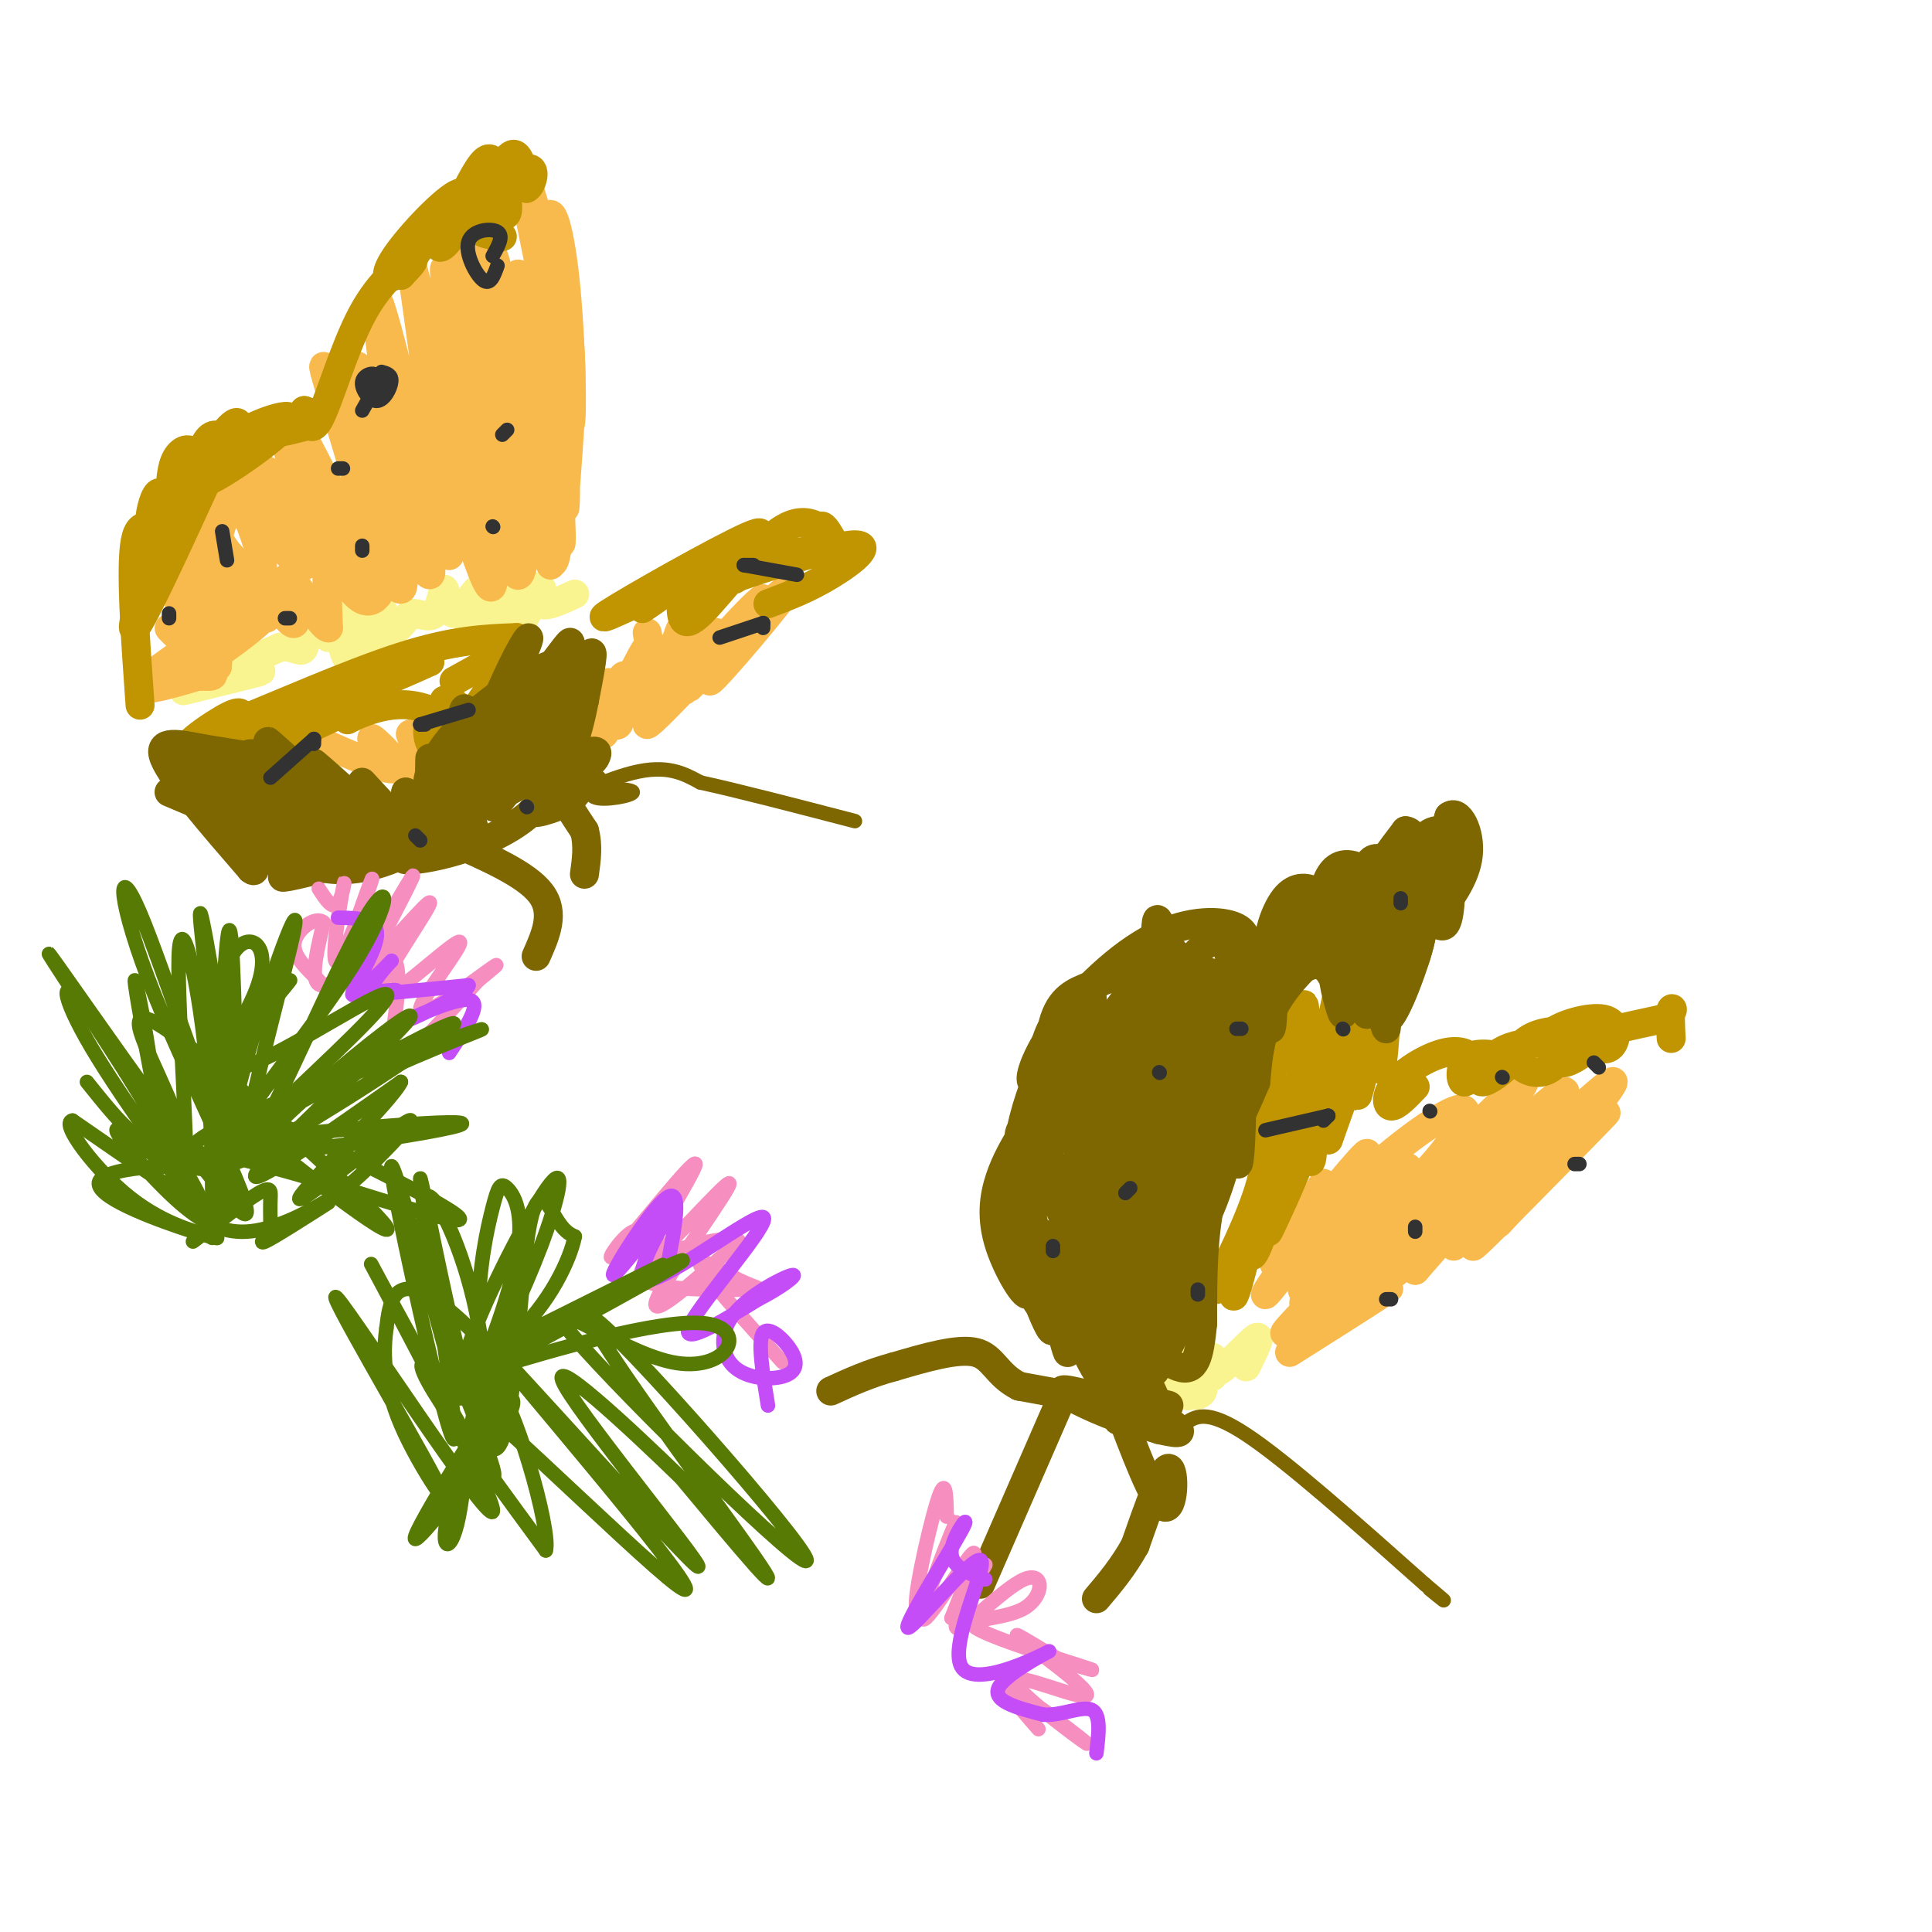 <svg viewBox='0 0 400 400' version='1.1' xmlns='http://www.w3.org/2000/svg' xmlns:xlink='http://www.w3.org/1999/xlink'><g fill='none' stroke='#F9F490' stroke-width='6' stroke-linecap='round' stroke-linejoin='round'><path d='M38,143c7.911,-1.933 15.822,-3.867 16,-4c0.178,-0.133 -7.378,1.533 -8,1c-0.622,-0.533 5.689,-3.267 12,-6'/><path d='M58,134c2.992,-0.402 4.472,1.593 5,0c0.528,-1.593 0.104,-6.775 1,-7c0.896,-0.225 3.113,4.507 4,5c0.887,0.493 0.443,-3.254 0,-7'/><path d='M68,125c1.258,0.459 4.403,5.108 5,4c0.597,-1.108 -1.354,-7.971 0,-7c1.354,0.971 6.012,9.776 7,11c0.988,1.224 -1.696,-5.132 -2,-7c-0.304,-1.868 1.770,0.752 2,2c0.230,1.248 -1.385,1.124 -3,1'/><path d='M77,129c-1.888,-0.206 -5.108,-1.221 -6,1c-0.892,2.221 0.544,7.678 2,7c1.456,-0.678 2.930,-7.490 4,-9c1.070,-1.510 1.734,2.283 3,3c1.266,0.717 3.133,-1.641 5,-4'/><path d='M85,127c1.794,-0.205 3.779,1.282 5,0c1.221,-1.282 1.678,-5.333 2,-5c0.322,0.333 0.510,5.051 2,5c1.490,-0.051 4.283,-4.872 5,-5c0.717,-0.128 -0.641,4.436 -2,9'/><path d='M97,131c1.551,-0.993 6.428,-7.976 7,-8c0.572,-0.024 -3.162,6.911 -3,7c0.162,0.089 4.219,-6.667 5,-7c0.781,-0.333 -1.713,5.756 -1,6c0.713,0.244 4.632,-5.359 6,-7c1.368,-1.641 0.184,0.679 -1,3'/><path d='M110,125c-0.872,1.848 -2.553,4.970 -2,4c0.553,-0.970 3.341,-6.030 4,-7c0.659,-0.970 -0.812,2.152 0,3c0.812,0.848 3.906,-0.576 7,-2'/><path d='M246,289c-1.480,-1.322 -2.960,-2.644 -3,-4c-0.040,-1.356 1.361,-2.747 3,-2c1.639,0.747 3.518,3.632 3,5c-0.518,1.368 -3.432,1.220 -4,-1c-0.568,-2.220 1.208,-6.513 2,-6c0.792,0.513 0.598,5.830 1,6c0.402,0.170 1.401,-4.809 2,-6c0.599,-1.191 0.800,1.404 1,4'/><path d='M251,285c0.228,-0.600 0.298,-4.099 0,-4c-0.298,0.099 -0.965,3.796 1,3c1.965,-0.796 6.561,-6.085 8,-7c1.439,-0.915 -0.281,2.542 -2,6'/></g>
<g fill='none' stroke='#F8BA4D' stroke-width='6' stroke-linecap='round' stroke-linejoin='round'><path d='M114,117c-1.512,-6.774 -3.024,-13.548 -4,-11c-0.976,2.548 -1.417,14.417 -3,13c-1.583,-1.417 -4.308,-16.120 -5,-16c-0.692,0.120 0.650,15.063 0,18c-0.650,2.937 -3.290,-6.132 -5,-10c-1.710,-3.868 -2.488,-2.534 -3,-1c-0.512,1.534 -0.756,3.267 -1,5'/><path d='M93,115c-1.455,-1.363 -4.593,-7.272 -5,-6c-0.407,1.272 1.919,9.725 1,10c-0.919,0.275 -5.081,-7.627 -6,-7c-0.919,0.627 1.407,9.784 0,10c-1.407,0.216 -6.545,-8.510 -8,-10c-1.455,-1.490 0.772,4.255 3,10'/><path d='M78,122c-0.289,-0.711 -2.511,-7.489 -7,-8c-4.489,-0.511 -11.244,5.244 -18,11'/><path d='M53,125c-1.710,1.540 3.015,-0.109 3,1c-0.015,1.109 -4.769,4.977 -9,8c-4.231,3.023 -7.938,5.202 -6,3c1.938,-2.202 9.522,-8.785 7,-8c-2.522,0.785 -15.149,8.939 -18,12c-2.851,3.061 4.075,1.031 11,-1'/><path d='M41,140c2.786,-0.004 4.250,0.487 2,-2c-2.250,-2.487 -8.213,-7.951 -8,-8c0.213,-0.049 6.604,5.317 7,5c0.396,-0.317 -5.201,-6.316 -5,-8c0.201,-1.684 6.200,0.947 8,1c1.800,0.053 -0.600,-2.474 -3,-5'/><path d='M42,123c-2.056,-2.020 -5.697,-4.569 -4,-4c1.697,0.569 8.731,4.255 9,2c0.269,-2.255 -6.227,-10.450 -5,-10c1.227,0.450 10.176,9.544 12,8c1.824,-1.544 -3.479,-13.727 -5,-18c-1.521,-4.273 0.739,-0.637 3,3'/><path d='M52,104c3.223,4.339 9.781,13.688 9,11c-0.781,-2.688 -8.900,-17.411 -7,-18c1.900,-0.589 13.819,12.957 15,12c1.181,-0.957 -8.377,-16.416 -10,-19c-1.623,-2.584 4.688,7.708 11,18'/><path d='M70,108c-1.531,-4.385 -10.858,-24.346 -9,-21c1.858,3.346 14.900,30.000 16,27c1.100,-3.000 -9.742,-35.654 -10,-38c-0.258,-2.346 10.069,25.615 14,35c3.931,9.385 1.465,0.192 -1,-9'/><path d='M80,102c-2.279,-10.603 -7.475,-32.609 -6,-26c1.475,6.609 9.622,41.833 10,37c0.378,-4.833 -7.014,-49.724 -6,-51c1.014,-1.276 10.432,41.064 13,47c2.568,5.936 -1.716,-24.532 -6,-55'/><path d='M85,54c2.529,7.629 11.853,54.203 13,54c1.147,-0.203 -5.883,-47.181 -6,-52c-0.117,-4.819 6.680,32.523 10,49c3.320,16.477 3.163,12.090 1,-4c-2.163,-16.090 -6.332,-43.883 -7,-51c-0.668,-7.117 2.166,6.441 5,20'/><path d='M101,70c2.917,17.788 7.709,52.257 7,44c-0.709,-8.257 -6.919,-59.240 -6,-61c0.919,-1.760 8.968,45.704 11,54c2.032,8.296 -1.953,-22.574 -4,-38c-2.047,-15.426 -2.156,-15.407 -1,-5c1.156,10.407 3.578,31.204 6,52'/><path d='M114,116c1.556,3.600 2.444,-13.400 2,-25c-0.444,-11.600 -2.222,-17.800 -4,-24'/><path d='M112,67c0.356,8.178 3.244,40.622 4,45c0.756,4.378 -0.622,-19.311 -2,-43'/><path d='M114,69c-1.988,-14.893 -5.958,-30.625 -6,-33c-0.042,-2.375 3.845,8.607 6,21c2.155,12.393 2.577,26.196 3,40'/><path d='M117,97c0.327,8.781 -0.356,10.735 0,5c0.356,-5.735 1.750,-19.159 1,-30c-0.750,-10.841 -3.643,-19.097 -4,-16c-0.357,3.097 1.821,17.549 4,32'/><path d='M118,88c0.645,-0.615 0.259,-18.154 -1,-30c-1.259,-11.846 -3.389,-18.000 -4,-10c-0.611,8.000 0.297,30.154 0,33c-0.297,2.846 -1.799,-13.615 -3,-14c-1.201,-0.385 -2.100,15.308 -3,31'/><path d='M107,98c-0.520,5.856 -0.319,4.998 -2,2c-1.681,-2.998 -5.244,-8.134 -7,-6c-1.756,2.134 -1.705,11.540 -2,16c-0.295,4.460 -0.938,3.974 -3,1c-2.062,-2.974 -5.544,-8.435 -8,-6c-2.456,2.435 -3.885,12.766 -6,17c-2.115,4.234 -4.916,2.371 -7,-1c-2.084,-3.371 -3.453,-8.249 -4,-7c-0.547,1.249 -0.274,8.624 0,16'/><path d='M68,130c-1.670,-0.155 -5.844,-8.543 -7,-9c-1.156,-0.457 0.707,7.019 0,8c-0.707,0.981 -3.983,-4.531 -5,-5c-1.017,-0.469 0.226,4.104 -1,4c-1.226,-0.104 -4.922,-4.887 -7,-4c-2.078,0.887 -2.539,7.443 -3,14'/><path d='M45,138c-1.600,0.482 -4.099,-5.314 -5,-5c-0.901,0.314 -0.204,6.738 -1,3c-0.796,-3.738 -3.085,-17.640 -3,-22c0.085,-4.360 2.542,0.820 5,6'/><path d='M41,120c0.071,-2.786 -2.250,-12.750 -2,-14c0.250,-1.250 3.071,6.214 5,6c1.929,-0.214 2.964,-8.107 4,-16'/><path d='M48,96c3.483,1.506 10.191,13.270 12,14c1.809,0.730 -1.282,-9.573 -1,-10c0.282,-0.427 3.938,9.021 5,11c1.062,1.979 -0.469,-3.510 -2,-9'/><path d='M62,102c-1.294,-4.973 -3.528,-12.905 -3,-11c0.528,1.905 3.818,13.649 5,20c1.182,6.351 0.255,7.311 -4,4c-4.255,-3.311 -11.838,-10.891 -15,-12c-3.162,-1.109 -1.903,4.255 0,8c1.903,3.745 4.452,5.873 7,8'/><path d='M134,131c1.116,6.303 2.232,12.605 1,13c-1.232,0.395 -4.814,-5.119 -6,-4c-1.186,1.119 0.022,8.869 -1,10c-1.022,1.131 -4.274,-4.357 -5,-4c-0.726,0.357 1.074,6.558 2,6c0.926,-0.558 0.979,-7.874 1,-10c0.021,-2.126 0.011,0.937 0,4'/><path d='M126,146c-0.584,2.481 -2.043,6.684 0,3c2.043,-3.684 7.589,-15.256 8,-15c0.411,0.256 -4.312,12.338 -3,12c1.312,-0.338 8.661,-13.097 10,-15c1.339,-1.903 -3.330,7.048 -8,16'/><path d='M133,147c3.404,-2.711 15.912,-17.490 15,-16c-0.912,1.490 -15.246,19.247 -14,19c1.246,-0.247 18.070,-18.499 22,-23c3.930,-4.501 -5.035,4.750 -14,14'/><path d='M142,141c2.472,-3.112 15.651,-17.892 16,-17c0.349,0.892 -12.133,17.456 -11,17c1.133,-0.456 15.882,-17.930 16,-19c0.118,-1.070 -14.395,14.266 -19,19c-4.605,4.734 0.697,-1.133 6,-7'/><path d='M150,134c4.961,-4.994 14.362,-13.978 13,-12c-1.362,1.978 -13.489,14.917 -19,17c-5.511,2.083 -4.408,-6.690 -3,-9c1.408,-2.310 3.120,1.845 3,2c-0.120,0.155 -2.071,-3.689 -3,-2c-0.929,1.689 -0.837,8.911 -2,12c-1.163,3.089 -3.582,2.044 -6,1'/><path d='M133,143c-2.369,-0.155 -5.292,-1.042 -6,0c-0.708,1.042 0.798,4.012 0,6c-0.798,1.988 -3.899,2.994 -7,4'/><path d='M65,153c8.090,3.570 16.179,7.141 17,6c0.821,-1.141 -5.627,-6.992 -5,-6c0.627,0.992 8.328,8.827 10,8c1.672,-0.827 -2.686,-10.314 -2,-9c0.686,1.314 6.415,13.431 7,14c0.585,0.569 -3.976,-10.409 -5,-13c-1.024,-2.591 1.488,3.204 4,9'/><path d='M91,162c0.667,1.500 0.333,0.750 0,0'/><path d='M267,280c11.576,-7.306 23.152,-14.612 20,-13c-3.152,1.612 -21.030,12.144 -19,10c2.030,-2.144 23.970,-16.962 25,-17c1.030,-0.038 -18.848,14.703 -23,17c-4.152,2.297 7.424,-7.852 19,-18'/><path d='M289,259c-2.828,1.689 -19.399,14.911 -20,14c-0.601,-0.911 14.767,-15.956 14,-15c-0.767,0.956 -17.668,17.911 -17,18c0.668,0.089 18.905,-16.689 24,-21c5.095,-4.311 -2.953,3.844 -11,12'/><path d='M279,267c-4.485,4.356 -10.196,9.244 -2,2c8.196,-7.244 30.300,-26.622 32,-27c1.700,-0.378 -17.004,18.244 -17,18c0.004,-0.244 18.715,-19.356 22,-22c3.285,-2.644 -8.858,11.178 -21,25'/><path d='M293,263c3.226,-4.308 21.791,-27.578 21,-28c-0.791,-0.422 -20.936,22.004 -29,31c-8.064,8.996 -4.045,4.563 -4,3c0.045,-1.563 -3.885,-0.254 3,-9c6.885,-8.746 24.584,-27.547 22,-25c-2.584,2.547 -25.453,26.442 -33,33c-7.547,6.558 0.226,-4.221 8,-15'/><path d='M281,253c4.765,-6.254 12.679,-14.389 10,-10c-2.679,4.389 -15.950,21.302 -20,24c-4.050,2.698 1.120,-8.817 7,-17c5.880,-8.183 12.471,-13.032 10,-9c-2.471,4.032 -14.002,16.947 -19,21c-4.998,4.053 -3.461,-0.755 -1,-6c2.461,-5.245 5.846,-10.927 6,-11c0.154,-0.073 -2.923,5.464 -6,11'/><path d='M268,256c-2.766,4.100 -6.681,8.849 -2,3c4.681,-5.849 17.957,-22.295 17,-20c-0.957,2.295 -16.149,23.330 -20,28c-3.851,4.670 3.638,-7.027 13,-17c9.362,-9.973 20.598,-18.224 25,-20c4.402,-1.776 1.972,2.921 -1,7c-2.972,4.079 -6.486,7.539 -10,11'/><path d='M290,248c2.173,-1.805 12.604,-11.818 19,-18c6.396,-6.182 8.755,-8.532 4,-2c-4.755,6.532 -16.625,21.947 -14,21c2.625,-0.947 19.745,-18.255 19,-17c-0.745,1.255 -19.356,21.073 -21,24c-1.644,2.927 13.678,-11.036 29,-25'/><path d='M326,231c-3.235,4.295 -25.823,27.532 -25,27c0.823,-0.532 25.056,-24.833 26,-25c0.944,-0.167 -21.400,23.801 -22,25c-0.600,1.199 20.543,-20.372 26,-26c5.457,-5.628 -4.771,4.686 -15,15'/><path d='M316,247c-4.621,4.894 -8.672,9.630 -3,3c5.672,-6.630 21.067,-24.625 21,-26c-0.067,-1.375 -15.595,13.868 -18,15c-2.405,1.132 8.314,-11.849 8,-13c-0.314,-1.151 -11.661,9.528 -16,13c-4.339,3.472 -1.669,-0.264 1,-4'/><path d='M309,235c0.167,-0.667 0.083,-0.333 0,0'/></g>
<g fill='none' stroke='#C09501' stroke-width='6' stroke-linecap='round' stroke-linejoin='round'><path d='M29,146c-1.022,-14.311 -2.044,-28.622 -1,-34c1.044,-5.378 4.156,-1.822 5,-1c0.844,0.822 -0.578,-1.089 -2,-3'/><path d='M31,108c0.020,-2.134 1.072,-5.971 2,-6c0.928,-0.029 1.734,3.748 2,3c0.266,-0.748 -0.009,-6.021 1,-9c1.009,-2.979 3.301,-3.665 4,-2c0.699,1.665 -0.197,5.679 0,5c0.197,-0.679 1.485,-6.051 3,-8c1.515,-1.949 3.258,-0.474 5,1'/><path d='M48,92c1.399,-1.584 2.396,-6.043 0,-4c-2.396,2.043 -8.183,10.589 -13,21c-4.817,10.411 -8.662,22.689 -7,21c1.662,-1.689 8.831,-17.344 16,-33'/><path d='M44,97c0.707,-3.582 -5.526,3.963 -2,3c3.526,-0.963 16.811,-10.433 18,-13c1.189,-2.567 -9.718,1.771 -10,3c-0.282,1.229 10.062,-0.649 14,-2c3.938,-1.351 1.469,-2.176 -1,-3'/><path d='M63,85c0.145,1.137 1.008,5.480 3,2c1.992,-3.480 5.113,-14.783 9,-22c3.887,-7.217 8.539,-10.348 10,-11c1.461,-0.652 -0.270,1.174 -2,3'/><path d='M83,57c1.628,-2.331 6.699,-9.660 7,-10c0.301,-0.340 -4.166,6.307 -7,9c-2.834,2.693 -4.033,1.432 -1,-3c3.033,-4.432 10.297,-12.033 13,-13c2.703,-0.967 0.843,4.701 -1,8c-1.843,3.299 -3.669,4.228 -3,2c0.669,-2.228 3.835,-7.614 7,-13'/><path d='M98,37c1.680,-0.792 2.381,3.727 1,7c-1.381,3.273 -4.844,5.299 -5,3c-0.156,-2.299 2.994,-8.924 5,-12c2.006,-3.076 2.869,-2.603 4,0c1.131,2.603 2.530,7.337 2,9c-0.530,1.663 -2.989,0.255 -3,-3c-0.011,-3.255 2.425,-8.359 4,-9c1.575,-0.641 2.287,3.179 3,7'/><path d='M109,39c1.119,-0.369 2.417,-4.792 0,-4c-2.417,0.792 -8.548,6.798 -10,10c-1.452,3.202 1.774,3.601 5,4'/><path d='M133,126c3.304,-2.244 6.607,-4.488 3,-3c-3.607,1.488 -14.125,6.708 -10,4c4.125,-2.708 22.893,-13.345 29,-16c6.107,-2.655 -0.446,2.673 -7,8'/><path d='M148,119c0.971,-0.343 6.899,-5.199 8,-5c1.101,0.199 -2.625,5.454 -4,6c-1.375,0.546 -0.400,-3.617 3,-5c3.400,-1.383 9.223,0.012 12,-1c2.777,-1.012 2.508,-4.432 3,-5c0.492,-0.568 1.746,1.716 3,4'/><path d='M173,113c-0.774,-1.393 -4.208,-6.875 -10,-4c-5.792,2.875 -13.940,14.107 -18,18c-4.060,3.893 -4.030,0.446 -4,-3'/><path d='M141,124c7.095,-3.238 26.833,-9.833 34,-11c7.167,-1.167 1.762,3.095 -3,6c-4.762,2.905 -8.881,4.452 -13,6'/><path d='M105,137c-5.601,8.560 -11.202,17.119 -14,18c-2.798,0.881 -2.792,-5.917 -2,-4c0.792,1.917 2.369,12.548 3,13c0.631,0.452 0.315,-9.274 0,-19'/><path d='M92,145c2.171,-0.909 7.599,6.318 7,7c-0.599,0.682 -7.224,-5.182 -14,-6c-6.776,-0.818 -13.703,3.410 -13,3c0.703,-0.410 9.035,-5.456 5,-4c-4.035,1.456 -20.439,9.416 -26,12c-5.561,2.584 -0.281,-0.208 5,-3'/><path d='M56,154c4.419,-2.898 12.968,-8.643 9,-7c-3.968,1.643 -20.453,10.673 -20,10c0.453,-0.673 17.844,-11.049 28,-16c10.156,-4.951 13.078,-4.475 16,-4'/><path d='M89,137c-8.060,3.810 -36.208,15.333 -46,18c-9.792,2.667 -1.226,-3.524 3,-6c4.226,-2.476 4.113,-1.238 4,0'/><path d='M50,149c6.889,-2.711 22.111,-9.489 33,-13c10.889,-3.511 17.444,-3.756 24,-4'/><path d='M107,132c1.833,0.833 -5.583,4.917 -13,9'/><path d='M264,200c2.880,8.759 5.761,17.518 7,26c1.239,8.482 0.837,16.686 0,14c-0.837,-2.686 -2.110,-16.262 -3,-15c-0.890,1.262 -1.397,17.360 -2,22c-0.603,4.640 -1.301,-2.180 -2,-9'/><path d='M264,238c-0.417,-4.339 -0.458,-10.685 0,-10c0.458,0.685 1.415,8.401 0,17c-1.415,8.599 -5.202,18.080 -5,14c0.202,-4.080 4.394,-21.723 4,-20c-0.394,1.723 -5.375,22.810 -7,28c-1.625,5.190 0.107,-5.517 3,-13c2.893,-7.483 6.946,-11.741 11,-16'/><path d='M270,238c-1.095,3.857 -9.333,21.500 -7,16c2.333,-5.500 15.238,-34.143 19,-41c3.762,-6.857 -1.619,8.071 -7,23'/><path d='M275,236c1.522,-4.388 8.826,-26.857 10,-28c1.174,-1.143 -3.782,19.039 -4,19c-0.218,-0.039 4.302,-20.299 6,-26c1.698,-5.701 0.572,3.157 0,10c-0.572,6.843 -0.592,11.669 -2,10c-1.408,-1.669 -4.204,-9.835 -7,-18'/><path d='M278,203c-2.014,2.985 -3.548,19.446 -5,20c-1.452,0.554 -2.822,-14.800 -3,-15c-0.178,-0.200 0.837,14.754 0,15c-0.837,0.246 -3.525,-14.215 -5,-14c-1.475,0.215 -1.738,15.108 -2,30'/><path d='M263,239c-0.628,2.906 -1.199,-4.829 -1,-6c0.199,-1.171 1.169,4.223 -1,12c-2.169,7.777 -7.477,17.936 -9,21c-1.523,3.064 0.738,-0.968 3,-5'/><path d='M293,225c-1.976,2.070 -3.951,4.140 -5,4c-1.049,-0.140 -1.170,-2.491 1,-5c2.170,-2.509 6.631,-5.178 10,-6c3.369,-0.822 5.645,0.202 6,2c0.355,1.798 -1.212,4.369 -2,4c-0.788,-0.369 -0.797,-3.677 1,-5c1.797,-1.323 5.398,-0.662 9,0'/><path d='M313,219c0.013,1.384 -4.455,4.843 -6,5c-1.545,0.157 -0.169,-2.987 2,-5c2.169,-2.013 5.130,-2.894 8,-3c2.870,-0.106 5.649,0.562 6,2c0.351,1.438 -1.726,3.646 -4,4c-2.274,0.354 -4.746,-1.147 -5,-3c-0.254,-1.853 1.708,-4.057 5,-5c3.292,-0.943 7.913,-0.624 10,0c2.087,0.624 1.639,1.553 0,3c-1.639,1.447 -4.468,3.414 -6,3c-1.532,-0.414 -1.766,-3.207 -2,-6'/><path d='M321,214c2.018,-1.890 8.063,-3.614 11,-3c2.937,0.614 2.767,3.567 2,5c-0.767,1.433 -2.129,1.347 -4,1c-1.871,-0.347 -4.249,-0.956 -2,-2c2.249,-1.044 9.124,-2.522 16,-4'/><path d='M344,211c2.933,-1.333 2.267,-2.667 2,-2c-0.267,0.667 -0.133,3.333 0,6'/></g>
<g fill='none' stroke='#7E6601' stroke-width='6' stroke-linecap='round' stroke-linejoin='round'><path d='M291,202c0.254,-8.545 0.508,-17.090 0,-15c-0.508,2.090 -1.779,14.816 -3,17c-1.221,2.184 -2.391,-6.175 -1,-12c1.391,-5.825 5.344,-9.115 7,-8c1.656,1.115 1.016,6.636 0,11c-1.016,4.364 -2.408,7.573 -4,6c-1.592,-1.573 -3.386,-7.927 -3,-13c0.386,-5.073 2.950,-8.866 5,-9c2.050,-0.134 3.586,3.390 3,6c-0.586,2.610 -3.293,4.305 -6,6'/><path d='M289,191c-1.036,-2.225 -0.625,-10.787 1,-14c1.625,-3.213 4.464,-1.075 6,0c1.536,1.075 1.767,1.088 1,4c-0.767,2.912 -2.533,8.723 -4,10c-1.467,1.277 -2.636,-1.980 -3,-5c-0.364,-3.020 0.077,-5.802 2,-9c1.923,-3.198 5.327,-6.813 7,-4c1.673,2.813 1.613,12.053 1,16c-0.613,3.947 -1.780,2.601 -3,2c-1.220,-0.601 -2.491,-0.457 -2,-4c0.491,-3.543 2.746,-10.771 5,-18'/><path d='M300,169c2.001,-1.659 4.504,3.193 4,8c-0.504,4.807 -4.015,9.570 -7,13c-2.985,3.430 -5.446,5.526 -7,2c-1.554,-3.526 -2.203,-12.674 -2,-13c0.203,-0.326 1.257,8.169 -1,12c-2.257,3.831 -7.826,2.999 -11,1c-3.174,-1.999 -3.954,-5.165 -3,-6c0.954,-0.835 3.641,0.660 5,3c1.359,2.340 1.388,5.526 0,7c-1.388,1.474 -4.194,1.237 -7,1'/><path d='M271,197c-2.320,-1.628 -4.620,-6.199 -5,-9c-0.380,-2.801 1.159,-3.834 3,-1c1.841,2.834 3.982,9.534 3,12c-0.982,2.466 -5.087,0.698 -7,-2c-1.913,-2.698 -1.632,-6.328 0,-6c1.632,0.328 4.617,4.613 4,7c-0.617,2.387 -4.835,2.877 -6,0c-1.165,-2.877 0.725,-9.121 3,-12c2.275,-2.879 4.936,-2.394 7,-1c2.064,1.394 3.532,3.697 5,6'/><path d='M278,191c0.717,1.990 0.010,3.963 -1,5c-1.010,1.037 -2.321,1.136 -3,-1c-0.679,-2.136 -0.724,-6.506 0,-10c0.724,-3.494 2.217,-6.111 5,-6c2.783,0.111 6.857,2.949 8,7c1.143,4.051 -0.643,9.316 -2,8c-1.357,-1.316 -2.284,-9.214 -2,-13c0.284,-3.786 1.780,-3.459 4,-3c2.220,0.459 5.164,1.051 6,3c0.836,1.949 -0.436,5.254 -2,7c-1.564,1.746 -3.421,1.932 -5,1c-1.579,-0.932 -2.880,-2.980 -2,-6c0.880,-3.020 3.940,-7.010 7,-11'/><path d='M291,172c2.178,0.069 4.122,5.740 4,10c-0.122,4.260 -2.310,7.109 -5,9c-2.690,1.891 -5.884,2.826 -9,1c-3.116,-1.826 -6.155,-6.412 -8,-5c-1.845,1.412 -2.494,8.822 -5,11c-2.506,2.178 -6.867,-0.875 -9,0c-2.133,0.875 -2.038,5.679 -2,7c0.038,1.321 0.019,-0.839 0,-3'/><path d='M257,202c0.073,5.875 0.256,22.062 0,31c-0.256,8.938 -0.951,10.627 -1,4c-0.049,-6.627 0.548,-21.571 1,-24c0.452,-2.429 0.759,7.656 -1,18c-1.759,10.344 -5.585,20.948 -8,24c-2.415,3.052 -3.419,-1.448 -2,-9c1.419,-7.552 5.263,-18.158 6,-18c0.737,0.158 -1.631,11.079 -4,22'/><path d='M248,250c-2.274,8.681 -5.959,19.385 -6,18c-0.041,-1.385 3.561,-14.858 6,-22c2.439,-7.142 3.714,-7.952 2,3c-1.714,10.952 -6.418,33.668 -12,33c-5.582,-0.668 -12.041,-24.718 -13,-26c-0.959,-1.282 3.583,20.205 4,27c0.417,6.795 -3.292,-1.103 -7,-9'/><path d='M222,274c-2.888,-7.465 -6.608,-21.628 -6,-18c0.608,3.628 5.544,25.048 5,24c-0.544,-1.048 -6.568,-24.565 -8,-28c-1.432,-3.435 1.730,13.213 2,17c0.270,3.787 -2.350,-5.288 -4,-11c-1.650,-5.712 -2.328,-8.061 0,-14c2.328,-5.939 7.664,-15.470 13,-25'/><path d='M224,219c-0.196,0.192 -7.187,13.171 -10,24c-2.813,10.829 -1.450,19.507 -2,18c-0.550,-1.507 -3.013,-13.198 -1,-25c2.013,-11.802 8.504,-23.716 12,-28c3.496,-4.284 3.999,-0.938 2,3c-1.999,3.938 -6.499,8.469 -11,13'/><path d='M214,224c-1.514,0.330 0.203,-5.344 5,-12c4.797,-6.656 12.676,-14.292 20,-18c7.324,-3.708 14.093,-3.488 17,-2c2.907,1.488 1.954,4.244 1,7'/><path d='M257,199c0.949,1.800 2.822,2.799 0,3c-2.822,0.201 -10.338,-0.395 -14,-5c-3.662,-4.605 -3.471,-13.220 -4,2c-0.529,15.220 -1.779,54.274 -3,61c-1.221,6.726 -2.413,-18.877 -2,-34c0.413,-15.123 2.430,-19.765 4,-19c1.570,0.765 2.692,6.937 2,20c-0.692,13.063 -3.198,33.018 -4,39c-0.802,5.982 0.099,-2.009 1,-10'/><path d='M237,256c0.603,-8.318 1.609,-24.115 3,-34c1.391,-9.885 3.167,-13.860 5,-15c1.833,-1.140 3.724,0.555 2,17c-1.724,16.445 -7.064,47.638 -7,44c0.064,-3.638 5.533,-42.109 8,-54c2.467,-11.891 1.934,2.799 0,20c-1.934,17.201 -5.267,36.915 -6,34c-0.733,-2.915 1.133,-28.457 3,-54'/><path d='M245,214c-1.413,6.728 -6.447,50.547 -9,48c-2.553,-2.547 -2.626,-51.459 -3,-50c-0.374,1.459 -1.049,53.288 -3,59c-1.951,5.712 -5.179,-34.693 -6,-41c-0.821,-6.307 0.765,21.484 1,32c0.235,10.516 -0.883,3.758 -2,-3'/><path d='M223,259c-3.623,-8.753 -11.679,-29.136 -12,-24c-0.321,5.136 7.095,35.791 7,40c-0.095,4.209 -7.699,-18.030 -9,-22c-1.301,-3.970 3.703,10.328 4,14c0.297,3.672 -4.112,-3.280 -6,-9c-1.888,-5.720 -1.254,-10.206 0,-14c1.254,-3.794 3.127,-6.897 5,-10'/><path d='M212,234c1.943,-1.863 4.300,-1.522 5,1c0.700,2.522 -0.256,7.225 -1,4c-0.744,-3.225 -1.274,-14.378 0,-21c1.274,-6.622 4.354,-8.715 6,-10c1.646,-1.285 1.860,-1.764 3,-1c1.140,0.764 3.207,2.770 2,8c-1.207,5.230 -5.688,13.685 -8,13c-2.312,-0.685 -2.454,-10.509 -1,-16c1.454,-5.491 4.506,-6.648 8,-8c3.494,-1.352 7.431,-2.898 10,-3c2.569,-0.102 3.768,1.242 4,4c0.232,2.758 -0.505,6.931 -4,11c-3.495,4.069 -9.747,8.035 -16,12'/><path d='M220,228c-2.974,0.028 -2.408,-5.903 -2,-9c0.408,-3.097 0.660,-3.362 3,-7c2.340,-3.638 6.770,-10.651 11,-11c4.230,-0.349 8.261,5.965 10,8c1.739,2.035 1.187,-0.208 0,4c-1.187,4.208 -3.008,14.866 -5,21c-1.992,6.134 -4.156,7.744 -6,9c-1.844,1.256 -3.368,2.157 -4,-2c-0.632,-4.157 -0.371,-13.374 0,-19c0.371,-5.626 0.853,-7.662 3,-11c2.147,-3.338 5.959,-7.979 8,-10c2.041,-2.021 2.311,-1.421 4,0c1.689,1.421 4.796,3.664 4,15c-0.796,11.336 -5.496,31.766 -8,37c-2.504,5.234 -2.812,-4.727 -2,-15c0.812,-10.273 2.743,-20.857 5,-28c2.257,-7.143 4.838,-10.846 7,-13c2.162,-2.154 3.903,-2.758 5,-2c1.097,0.758 1.548,2.879 2,5'/><path d='M255,200c0.449,4.487 0.573,13.205 -1,25c-1.573,11.795 -4.843,26.668 -7,25c-2.157,-1.668 -3.200,-19.875 -2,-31c1.200,-11.125 4.642,-15.167 7,-14c2.358,1.167 3.633,7.541 2,20c-1.633,12.459 -6.175,31.001 -8,32c-1.825,0.999 -0.932,-15.547 1,-28c1.932,-12.453 4.905,-20.814 7,-24c2.095,-3.186 3.313,-1.196 1,11c-2.313,12.196 -8.156,34.598 -14,57'/><path d='M241,273c-1.264,-10.131 2.576,-63.958 3,-59c0.424,4.958 -2.567,68.700 -5,70c-2.433,1.300 -4.309,-59.842 -5,-63c-0.691,-3.158 -0.197,51.669 -1,63c-0.803,11.331 -2.901,-20.835 -5,-53'/><path d='M228,231c1.236,8.975 6.826,57.913 5,56c-1.826,-1.913 -11.067,-54.678 -11,-56c0.067,-1.322 9.441,48.798 9,54c-0.441,5.202 -10.697,-34.514 -13,-43c-2.303,-8.486 3.349,14.257 9,37'/><path d='M227,279c2.857,10.738 5.500,19.083 4,13c-1.500,-6.083 -7.143,-26.595 -9,-36c-1.857,-9.405 0.071,-7.702 2,-6'/><path d='M272,195c-4.329,-1.327 -8.658,-2.654 -10,2c-1.342,4.654 0.302,15.290 1,16c0.698,0.710 0.449,-8.507 1,-12c0.551,-3.493 1.901,-1.262 4,-1c2.099,0.262 4.946,-1.444 7,1c2.054,2.444 3.313,9.036 3,9c-0.313,-0.036 -2.200,-6.702 -2,-9c0.200,-2.298 2.486,-0.228 4,2c1.514,2.228 2.257,4.614 3,7'/><path d='M283,210c0.181,-4.124 -0.866,-17.934 0,-16c0.866,1.934 3.644,19.611 4,19c0.356,-0.611 -1.712,-19.511 -2,-21c-0.288,-1.489 1.203,14.432 2,16c0.797,1.568 0.898,-11.216 1,-24'/><path d='M288,184c-0.078,-1.970 -0.774,5.106 -3,11c-2.226,5.894 -5.982,10.608 -8,9c-2.018,-1.608 -2.299,-9.538 1,-15c3.299,-5.462 10.179,-8.458 12,-7c1.821,1.458 -1.415,7.369 -4,11c-2.585,3.631 -4.518,4.984 -6,4c-1.482,-0.984 -2.515,-4.303 -2,-8c0.515,-3.697 2.576,-7.770 3,-7c0.424,0.770 -0.788,6.385 -2,12'/><path d='M279,194c1.474,-0.475 6.159,-7.664 9,-10c2.841,-2.336 3.837,0.179 5,2c1.163,1.821 2.491,2.946 1,9c-1.491,6.054 -5.802,17.035 -7,16c-1.198,-1.035 0.716,-14.086 -3,-17c-3.716,-2.914 -13.062,4.310 -18,11c-4.938,6.690 -5.469,12.845 -6,19'/><path d='M260,224c-2.844,6.867 -6.956,14.533 -9,23c-2.044,8.467 -2.022,17.733 -2,27'/><path d='M249,274c-0.684,6.792 -1.393,10.273 -5,9c-3.607,-1.273 -10.110,-7.300 -10,-5c0.110,2.300 6.834,12.926 6,15c-0.834,2.074 -9.224,-4.403 -9,-5c0.224,-0.597 9.064,4.687 12,7c2.936,2.313 -0.032,1.657 -3,1'/><path d='M240,296c-5.588,-1.601 -18.058,-6.103 -16,-7c2.058,-0.897 18.644,1.811 18,2c-0.644,0.189 -18.520,-2.141 -20,-2c-1.480,0.141 13.434,2.755 18,4c4.566,1.245 -1.217,1.123 -7,1'/><path d='M233,294c-4.515,-1.297 -12.303,-5.038 -13,-6c-0.697,-0.962 5.697,0.856 10,2c4.303,1.144 6.515,1.612 3,1c-3.515,-0.612 -12.758,-2.306 -22,-4'/><path d='M211,287c-4.667,-2.311 -5.333,-6.089 -9,-7c-3.667,-0.911 -10.333,1.044 -17,3'/><path d='M185,283c-5.000,1.333 -9.000,3.167 -13,5'/><path d='M220,289c0.000,0.000 -17.000,39.000 -17,39'/><path d='M231,290c3.956,10.533 7.911,21.067 10,22c2.089,0.933 2.311,-7.733 1,-8c-1.311,-0.267 -4.156,7.867 -7,16'/><path d='M235,320c-2.500,4.500 -5.250,7.750 -8,11'/><path d='M35,164c11.059,4.680 22.119,9.360 19,6c-3.119,-3.360 -20.416,-14.760 -16,-12c4.416,2.760 30.545,19.679 31,19c0.455,-0.679 -24.765,-18.955 -25,-20c-0.235,-1.045 24.514,15.142 29,16c4.486,0.858 -11.290,-13.612 -16,-18c-4.710,-4.388 1.645,1.306 8,7'/><path d='M65,162c5.599,4.217 15.596,11.259 14,9c-1.596,-2.259 -14.784,-13.818 -14,-13c0.784,0.818 15.540,14.013 18,15c2.460,0.987 -7.376,-10.234 -8,-11c-0.624,-0.766 7.965,8.924 11,11c3.035,2.076 0.518,-3.462 -2,-9'/><path d='M84,164c0.546,1.064 2.913,8.225 4,6c1.087,-2.225 0.896,-13.837 1,-13c0.104,0.837 0.502,14.121 2,12c1.498,-2.121 4.096,-19.648 5,-22c0.904,-2.352 0.116,10.471 0,15c-0.116,4.529 0.442,0.765 1,-3'/><path d='M97,159c1.846,-4.645 5.960,-14.756 9,-21c3.040,-6.244 5.005,-8.621 2,-2c-3.005,6.621 -10.981,22.239 -8,20c2.981,-2.239 16.918,-22.333 18,-23c1.082,-0.667 -10.691,18.095 -13,22c-2.309,3.905 4.845,-7.048 12,-18'/><path d='M117,137c-2.683,5.552 -15.390,28.432 -15,30c0.390,1.568 13.878,-18.178 12,-19c-1.878,-0.822 -19.121,17.279 -19,20c0.121,2.721 17.606,-9.937 20,-12c2.394,-2.063 -10.303,6.468 -23,15'/><path d='M92,171c3.190,-1.481 22.664,-12.684 29,-15c6.336,-2.316 -0.467,4.256 -4,7c-3.533,2.744 -3.797,1.662 -2,-5c1.797,-6.662 5.656,-18.903 7,-22c1.344,-3.097 0.172,2.952 -1,9'/><path d='M121,145c-1.214,6.202 -3.750,17.208 -12,24c-8.250,6.792 -22.214,9.369 -25,9c-2.786,-0.369 5.607,-3.685 14,-7'/><path d='M98,171c-5.623,0.858 -26.681,6.503 -35,9c-8.319,2.497 -3.900,1.844 3,0c6.900,-1.844 16.281,-4.881 13,-5c-3.281,-0.119 -19.223,2.680 -23,3c-3.777,0.320 4.612,-1.840 13,-4'/><path d='M69,174c8.083,-2.381 21.792,-6.333 17,-5c-4.792,1.333 -28.083,7.952 -26,7c2.083,-0.952 29.542,-9.476 57,-18'/><path d='M117,158c9.798,-2.690 5.792,-0.417 3,1c-2.792,1.417 -4.369,1.976 -4,4c0.369,2.024 2.685,5.512 5,9'/><path d='M121,172c0.833,3.000 0.417,6.000 0,9'/><path d='M93,174c8.000,3.500 16.000,7.000 19,11c3.000,4.000 1.000,8.500 -1,13'/><path d='M55,155c8.042,5.143 16.083,10.286 14,10c-2.083,-0.286 -14.292,-6.000 -17,-8c-2.708,-2.000 4.083,-0.286 4,0c-0.083,0.286 -7.042,-0.857 -14,-2'/><path d='M42,155c-4.756,-0.889 -9.644,-2.111 -8,2c1.644,4.111 9.822,13.556 18,23'/><path d='M52,180c2.109,1.744 -1.620,-5.397 0,-6c1.620,-0.603 8.589,5.333 17,6c8.411,0.667 18.265,-3.936 24,-10c5.735,-6.064 7.353,-13.590 6,-15c-1.353,-1.410 -5.676,3.295 -10,8'/><path d='M89,163c-1.321,-0.500 0.375,-5.750 5,-11c4.625,-5.250 12.179,-10.500 17,-13c4.821,-2.500 6.911,-2.250 9,-2'/><path d='M120,137c1.500,-0.333 0.750,-0.167 0,0'/></g>
<g fill='none' stroke='#7E6601' stroke-width='3' stroke-linecap='round' stroke-linejoin='round'><path d='M118,163c6.458,0.155 12.917,0.310 13,1c0.083,0.690 -6.208,1.917 -8,1c-1.792,-0.917 0.917,-3.976 1,-4c0.083,-0.024 -2.458,2.988 -5,6'/><path d='M119,167c-3.607,1.940 -10.125,3.792 -8,2c2.125,-1.792 12.893,-7.226 20,-9c7.107,-1.774 10.554,0.113 14,2'/><path d='M145,162c7.667,1.667 19.833,4.833 32,8'/><path d='M245,295c2.333,-1.750 4.667,-3.500 13,2c8.333,5.500 22.667,18.250 37,31'/><path d='M295,328c6.333,5.333 3.667,3.167 1,1'/></g>
<g fill='none' stroke='#323232' stroke-width='3' stroke-linecap='round' stroke-linejoin='round'><path d='M103,55c-0.744,2.083 -1.488,4.167 -3,3c-1.512,-1.167 -3.792,-5.583 -3,-8c0.792,-2.417 4.655,-2.833 6,-2c1.345,0.833 0.173,2.917 -1,5'/><path d='M79,77c1.065,0.290 2.131,0.581 2,2c-0.131,1.419 -1.458,3.968 -3,4c-1.542,0.032 -3.300,-2.453 -3,-4c0.300,-1.547 2.657,-2.156 3,-1c0.343,1.156 -1.329,4.078 -3,7'/><path d='M46,110c0.000,0.000 1.000,6.000 1,6'/><path d='M35,127c0.000,0.000 0.000,1.000 0,1'/><path d='M105,89c0.000,0.000 -1.000,1.000 -1,1'/><path d='M75,114c0.000,0.000 0.000,-1.000 0,-1'/><path d='M59,128c0.000,0.000 1.000,0.000 1,0'/><path d='M102,109c0.000,0.000 0.100,0.100 0.1,0.1'/><path d='M70,97c0.000,0.000 1.000,0.000 1,0'/><path d='M154,117c0.000,0.000 2.000,0.000 2,0'/><path d='M154,117c0.000,0.000 11.000,2.000 11,2'/><path d='M158,129c0.000,0.000 0.000,1.000 0,1'/><path d='M158,129c0.000,0.000 -9.000,3.000 -9,3'/><path d='M87,150c0.000,0.000 1.000,0.000 1,0'/><path d='M87,150c0.000,0.000 10.000,-3.000 10,-3'/><path d='M65,153c0.000,0.000 0.000,1.000 0,1'/><path d='M65,153c0.000,0.000 -9.000,8.000 -9,8'/><path d='M86,173c0.000,0.000 1.000,1.000 1,1'/><path d='M109,167c0.000,0.000 0.100,0.100 0.1,0.1'/><path d='M290,186c0.000,0.000 0.000,1.000 0,1'/><path d='M278,213c0.000,0.000 0.100,0.100 0.1,0.1'/><path d='M275,231c0.000,0.000 -1.000,1.000 -1,1'/><path d='M275,231c0.000,0.000 -13.000,3.000 -13,3'/><path d='M257,213c0.000,0.000 -1.000,0.000 -1,0'/><path d='M240,222c0.000,0.000 0.100,0.100 0.1,0.1'/><path d='M234,246c0.000,0.000 -1.000,1.000 -1,1'/><path d='M248,267c0.000,0.000 0.000,1.000 0,1'/><path d='M218,258c0.000,0.000 0.000,1.000 0,1'/><path d='M311,223c0.000,0.000 0.100,0.100 0.1,0.1'/><path d='M330,220c0.000,0.000 1.000,1.000 1,1'/><path d='M327,241c0.000,0.000 -1.000,0.000 -1,0'/><path d='M296,230c0.000,0.000 0.100,0.100 0.1,0.1'/><path d='M293,254c0.000,0.000 0.000,1.000 0,1'/><path d='M288,269c0.000,0.000 -1.000,0.000 -1,0'/></g>
<g fill='none' stroke='#F68FBF' stroke-width='3' stroke-linecap='round' stroke-linejoin='round'><path d='M66,184c1.468,2.261 2.936,4.522 4,3c1.064,-1.522 1.724,-6.826 1,-3c-0.724,3.826 -2.832,16.782 -1,15c1.832,-1.782 7.604,-18.302 7,-17c-0.604,1.302 -7.586,20.428 -6,21c1.586,0.572 11.739,-17.408 14,-21c2.261,-3.592 -3.369,7.204 -9,18'/><path d='M76,200c2.547,-1.639 13.416,-14.738 13,-13c-0.416,1.738 -12.117,18.311 -11,20c1.117,1.689 15.052,-11.506 17,-12c1.948,-0.494 -8.091,11.713 -8,14c0.091,2.287 10.312,-5.347 14,-8c3.688,-2.653 0.844,-0.327 -2,2'/><path d='M99,203c-3.178,3.499 -10.122,11.247 -14,15c-3.878,3.753 -4.689,3.511 -4,-2c0.689,-5.511 2.878,-16.291 0,-18c-2.878,-1.709 -10.822,5.655 -14,6c-3.178,0.345 -1.589,-6.327 0,-13'/><path d='M67,191c-1.556,-1.489 -5.444,1.289 -6,4c-0.556,2.711 2.222,5.356 5,8'/><path d='M135,263c-0.737,-4.593 -1.473,-9.186 -4,-8c-2.527,1.186 -6.844,8.150 -3,4c3.844,-4.150 15.851,-19.416 16,-18c0.149,1.416 -11.558,19.514 -10,20c1.558,0.486 16.381,-16.638 17,-16c0.619,0.638 -12.966,19.040 -15,24c-2.034,4.960 7.483,-3.520 17,-12'/><path d='M153,257c-0.629,-1.524 -10.701,0.666 -16,3c-5.299,2.334 -5.826,4.813 -1,6c4.826,1.187 15.005,1.081 19,1c3.995,-0.081 1.806,-0.137 -2,-2c-3.806,-1.863 -9.230,-5.532 -8,-3c1.230,2.532 9.115,11.266 17,20'/><path d='M196,314c-0.070,-4.501 -0.139,-9.003 -2,-3c-1.861,6.003 -5.512,22.509 -4,22c1.512,-0.509 8.189,-18.033 8,-18c-0.189,0.033 -7.243,17.624 -7,20c0.243,2.376 7.784,-10.464 10,-13c2.216,-2.536 -0.892,5.232 -4,13'/><path d='M197,335c1.540,-1.456 7.389,-11.596 7,-11c-0.389,0.596 -7.018,11.927 -6,13c1.018,1.073 9.682,-8.113 14,-10c4.318,-1.887 4.292,3.525 0,6c-4.292,2.475 -12.848,2.012 -10,4c2.848,1.988 17.099,6.425 22,8c4.901,1.575 0.450,0.287 -4,-1'/><path d='M220,344c-3.834,-2.135 -11.420,-6.973 -9,-5c2.420,1.973 14.847,10.758 14,12c-0.847,1.242 -14.969,-5.059 -15,-3c-0.031,2.059 14.030,12.477 15,13c0.970,0.523 -11.151,-8.851 -15,-11c-3.849,-2.149 0.576,2.925 5,8'/></g>
<g fill='none' stroke='#C44DF8' stroke-width='3' stroke-linecap='round' stroke-linejoin='round'><path d='M70,190c4.240,0.070 8.480,0.139 8,4c-0.480,3.861 -5.681,11.513 -5,12c0.681,0.487 7.243,-6.190 8,-7c0.757,-0.810 -4.292,4.247 -4,6c0.292,1.753 5.925,0.203 5,0c-0.925,-0.203 -8.407,0.942 -7,1c1.407,0.058 11.704,-0.971 22,-2'/><path d='M97,204c-0.071,1.643 -11.250,6.750 -12,7c-0.750,0.250 8.929,-4.357 12,-4c3.071,0.357 -0.464,5.679 -4,11'/><path d='M138,263c1.713,-8.740 3.426,-17.480 0,-15c-3.426,2.480 -11.990,16.180 -11,16c0.990,-0.180 11.536,-14.239 12,-14c0.464,0.239 -9.154,14.775 -5,15c4.154,0.225 22.080,-13.863 24,-13c1.920,0.863 -12.166,16.675 -15,22c-2.834,5.325 5.583,0.162 14,-5'/><path d='M157,269c4.440,-2.225 8.541,-5.288 7,-5c-1.541,0.288 -8.723,3.925 -12,8c-3.277,4.075 -2.649,8.586 0,11c2.649,2.414 7.318,2.729 10,2c2.682,-0.729 3.376,-2.504 2,-5c-1.376,-2.496 -4.822,-5.713 -6,-4c-1.178,1.713 -0.089,8.357 1,15'/><path d='M204,327c-3.662,-1.312 -7.324,-2.623 -7,-6c0.324,-3.377 4.633,-8.819 2,-4c-2.633,4.819 -12.207,19.898 -11,20c1.207,0.102 13.196,-14.774 15,-14c1.804,0.774 -6.578,17.197 -4,22c2.578,4.803 16.117,-2.015 18,-3c1.883,-0.985 -7.891,3.861 -10,7c-2.109,3.139 3.445,4.569 9,6'/><path d='M216,355c3.578,0.311 8.022,-1.911 10,-1c1.978,0.911 1.489,4.956 1,9'/></g>
<g fill='none' stroke='#567A03' stroke-width='3' stroke-linecap='round' stroke-linejoin='round'><path d='M18,224c6.695,8.359 13.389,16.717 14,8c0.611,-8.717 -4.862,-34.511 -4,-28c0.862,6.511 8.058,45.326 10,45c1.942,-0.326 -1.372,-39.795 -1,-51c0.372,-11.205 4.430,5.852 6,25c1.570,19.148 0.654,40.386 1,31c0.346,-9.386 1.956,-49.396 3,-59c1.044,-9.604 1.522,11.198 2,32'/><path d='M49,227c-0.653,11.330 -3.286,23.655 -4,24c-0.714,0.345 0.492,-11.290 5,-28c4.508,-16.710 12.319,-38.495 11,-31c-1.319,7.495 -11.768,44.271 -10,46c1.768,1.729 15.752,-31.588 23,-45c7.248,-13.412 7.759,-6.919 -1,7c-8.759,13.919 -26.788,35.262 -27,40c-0.212,4.738 17.394,-7.131 35,-19'/><path d='M81,221c12.715,-5.785 27.001,-10.747 13,-6c-14.001,4.747 -56.289,19.204 -54,23c2.289,3.796 49.156,-3.070 55,-5c5.844,-1.930 -29.335,1.074 -43,3c-13.665,1.926 -5.818,2.774 9,7c14.818,4.226 36.605,11.830 34,9c-2.605,-2.830 -29.601,-16.094 -41,-21c-11.399,-4.906 -7.199,-1.453 -3,2'/><path d='M51,233c8.600,7.448 31.600,25.066 29,21c-2.600,-4.066 -30.800,-29.818 -43,-39c-12.200,-9.182 -8.399,-1.795 -4,8c4.399,9.795 9.397,21.998 6,18c-3.397,-3.998 -15.189,-24.195 -21,-32c-5.811,-7.805 -5.641,-3.217 1,8c6.641,11.217 19.755,29.062 22,31c2.245,1.938 -6.377,-12.031 -15,-26'/><path d='M26,222c-8.055,-12.691 -20.691,-31.417 -14,-22c6.691,9.417 32.710,46.978 38,51c5.290,4.022 -10.149,-25.494 -18,-45c-7.851,-19.506 -8.115,-29.002 -3,-17c5.115,12.002 15.608,45.500 18,45c2.392,-0.500 -3.317,-35.000 -5,-43c-1.683,-8.000 0.658,10.500 3,29'/><path d='M45,220c0.390,1.490 -0.134,-9.286 1,-16c1.134,-6.714 3.927,-9.368 6,-9c2.073,0.368 3.427,3.757 1,10c-2.427,6.243 -8.634,15.338 -6,13c2.634,-2.338 14.108,-16.111 13,-15c-1.108,1.111 -14.798,17.107 -11,18c3.798,0.893 25.085,-13.316 30,-15c4.915,-1.684 -6.543,9.158 -18,20'/><path d='M61,226c-6.586,5.828 -14.052,10.398 -4,5c10.052,-5.398 37.622,-20.765 37,-19c-0.622,1.765 -29.435,20.661 -37,24c-7.565,3.339 6.116,-8.878 16,-17c9.884,-8.122 15.969,-12.148 9,-5c-6.969,7.148 -26.991,25.471 -29,29c-2.009,3.529 13.996,-7.735 30,-19'/><path d='M83,224c-1.438,3.490 -20.034,21.714 -21,24c-0.966,2.286 15.698,-11.364 21,-15c5.302,-3.636 -0.759,2.744 -5,7c-4.241,4.256 -6.663,6.387 -11,9c-4.337,2.613 -10.587,5.709 -16,6c-5.413,0.291 -9.987,-2.221 -16,-8c-6.013,-5.779 -13.465,-14.825 -10,-13c3.465,1.825 17.847,14.521 18,16c0.153,1.479 -13.924,-8.261 -28,-18'/><path d='M15,232c-2.656,0.360 4.704,10.260 12,16c7.296,5.740 14.528,7.319 17,8c2.472,0.681 0.183,0.464 -7,-2c-7.183,-2.464 -19.259,-7.175 -16,-10c3.259,-2.825 21.854,-3.762 26,0c4.146,3.762 -6.157,12.225 -7,13c-0.843,0.775 7.773,-6.137 12,-9c4.227,-2.863 4.065,-1.675 4,0c-0.065,1.675 -0.032,3.838 0,6'/><path d='M56,254c-0.800,1.956 -2.800,3.844 -1,3c1.800,-0.844 7.400,-4.422 13,-8'/><path d='M87,257c4.909,19.521 9.818,39.042 7,29c-2.818,-10.042 -13.362,-49.646 -13,-44c0.362,5.646 11.629,56.542 13,56c1.371,-0.542 -7.155,-52.521 -7,-54c0.155,-1.479 8.990,47.542 14,55c5.010,7.458 6.195,-26.646 8,-41c1.805,-14.354 4.230,-8.958 6,-6c1.770,2.958 2.885,3.479 4,4'/><path d='M119,256c-0.880,4.545 -5.079,13.909 -13,21c-7.921,7.091 -19.565,11.910 -9,6c10.565,-5.910 43.339,-22.551 40,-21c-3.339,1.551 -42.792,21.292 -42,21c0.792,-0.292 41.829,-20.617 46,-22c4.171,-1.383 -28.522,16.176 -41,23c-12.478,6.824 -4.739,2.912 3,-1'/><path d='M103,283c10.032,-3.035 33.611,-10.122 43,-9c9.389,1.122 4.589,10.452 -7,8c-11.589,-2.452 -29.967,-16.685 -20,-5c9.967,11.685 48.280,49.287 48,46c-0.280,-3.287 -39.152,-47.462 -44,-50c-4.848,-2.538 24.329,36.561 33,49c8.671,12.439 -3.165,-1.780 -15,-16'/><path d='M141,306c-10.295,-10.013 -28.532,-27.045 -24,-19c4.532,8.045 31.833,41.167 27,37c-4.833,-4.167 -41.801,-45.622 -41,-44c0.801,1.622 39.369,46.321 39,49c-0.369,2.679 -39.677,-36.663 -51,-45c-11.323,-8.337 5.338,14.332 22,37'/><path d='M113,321c1.240,-3.814 -6.661,-31.850 -11,-35c-4.339,-3.150 -5.116,18.587 -7,28c-1.884,9.413 -4.875,6.501 -1,-4c3.875,-10.501 14.615,-28.593 12,-25c-2.615,3.593 -18.584,28.871 -20,33c-1.416,4.129 11.723,-12.891 17,-21c5.277,-8.109 2.693,-7.305 2,-8c-0.693,-0.695 0.505,-2.887 -2,-7c-2.505,-4.113 -8.713,-10.146 -13,-13c-4.287,-2.854 -6.653,-2.530 -8,-1c-1.347,1.530 -1.673,4.265 -2,7'/><path d='M80,275c-0.556,4.078 -0.946,10.774 3,20c3.946,9.226 12.229,20.982 7,11c-5.229,-9.982 -23.970,-41.702 -20,-37c3.970,4.702 30.652,45.827 32,44c1.348,-1.827 -22.637,-46.607 -25,-51c-2.363,-4.393 16.896,31.602 23,41c6.104,9.398 -0.948,-7.801 -8,-25'/><path d='M92,278c-2.690,-11.402 -5.415,-27.407 -4,-30c1.415,-2.593 6.971,8.227 10,21c3.029,12.773 3.532,27.499 3,28c-0.532,0.501 -2.100,-13.222 -2,-24c0.100,-10.778 1.868,-18.611 3,-23c1.132,-4.389 1.627,-5.333 3,-4c1.373,1.333 3.624,4.944 2,14c-1.624,9.056 -7.123,23.556 -10,28c-2.877,4.444 -3.132,-1.170 1,-12c4.132,-10.830 12.651,-26.877 16,-31c3.349,-4.123 1.528,3.679 -2,13c-3.528,9.321 -8.764,20.160 -14,31'/></g>
</svg>